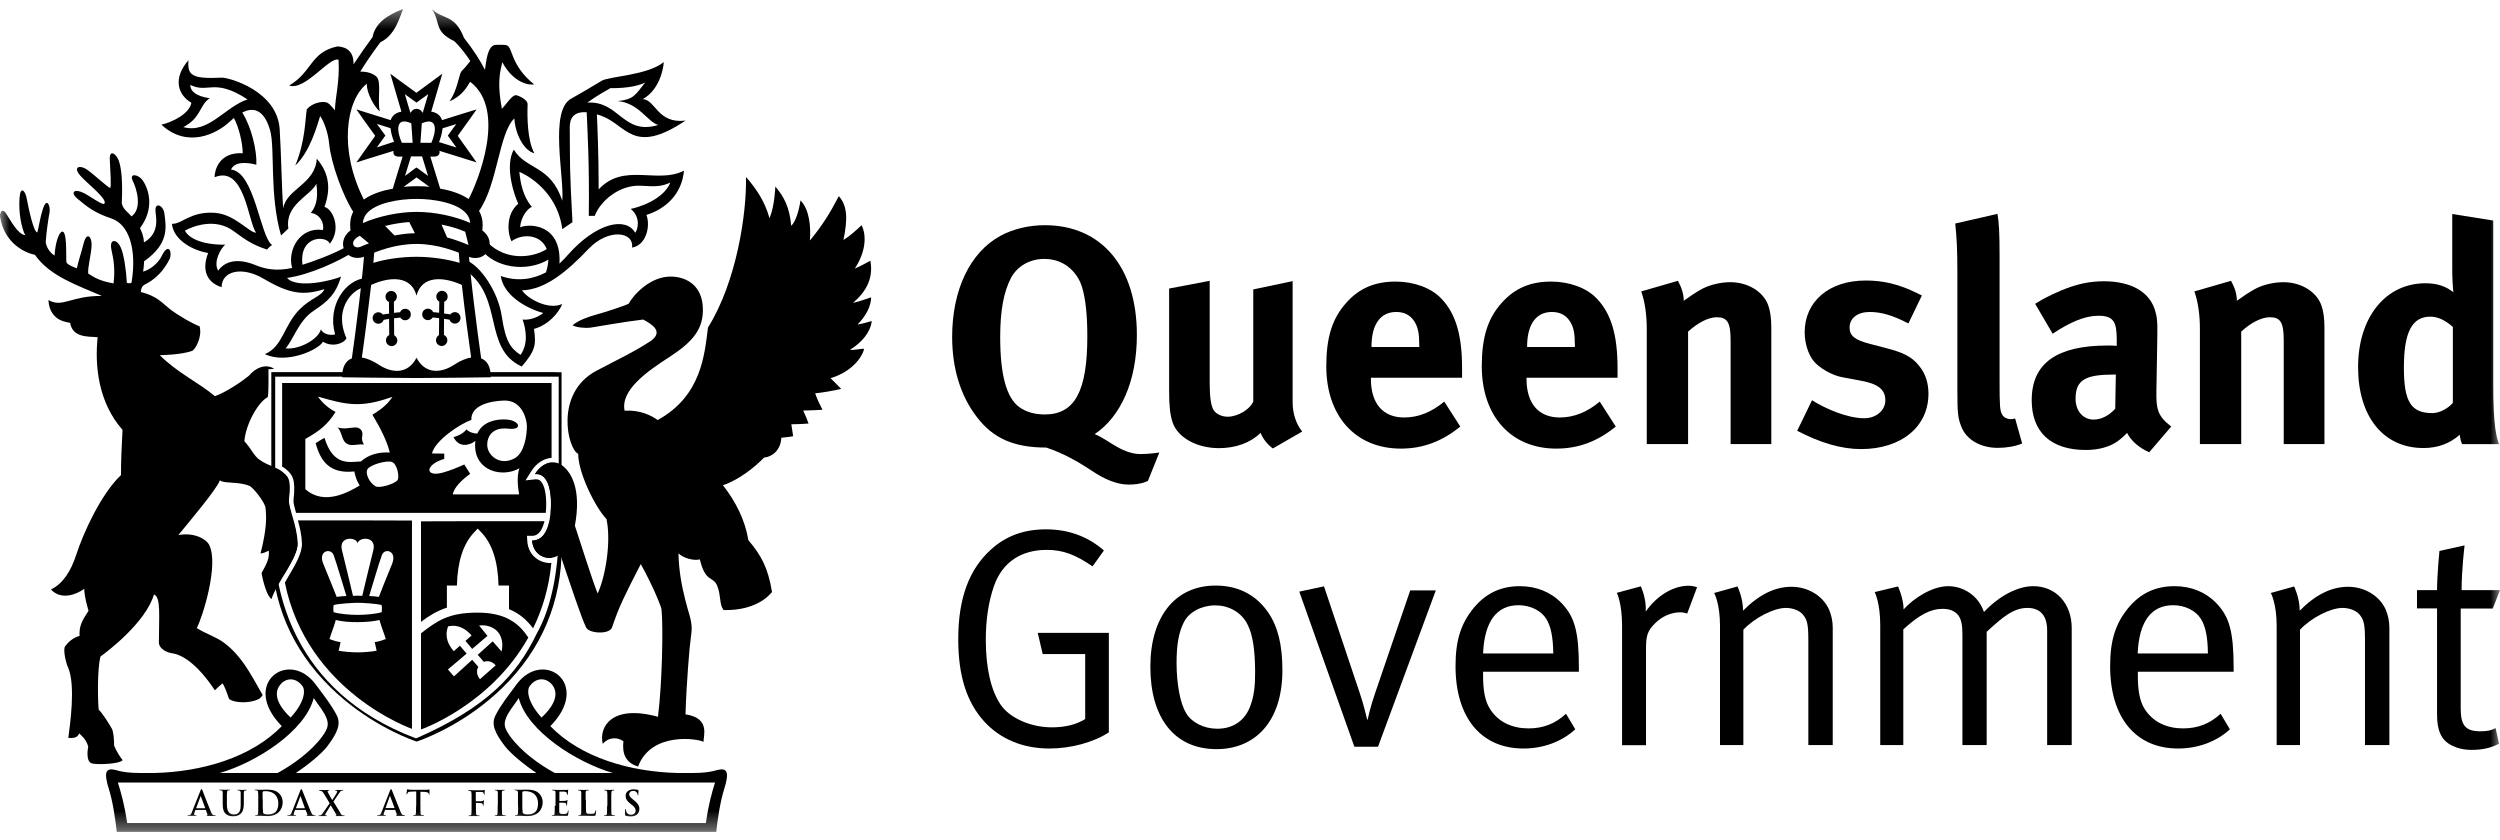 <svg width="128" height="43" viewBox="0 0 128 43" fill="none" xmlns="http://www.w3.org/2000/svg">
<g clip-path="url(#clip0_5166_21873)">
<mask id="mask0_5166_21873" style="mask-type:luminance" maskUnits="userSpaceOnUse" x="0" y="0" width="128" height="43">
<path d="M128 0.43H0V42.594H128V0.43Z" fill="white"/>
</mask>
<g mask="url(#mask0_5166_21873)">
<path d="M44.633 16.437C44.487 16.476 44.135 16.584 43.905 16.615C44.342 16.182 44.602 15.656 44.602 15.222C44.395 15.292 44.02 15.431 43.675 15.508C44.357 14.92 44.725 14.247 44.564 13.349C44.357 13.457 44.058 13.628 43.767 13.752C44.365 12.831 44.357 12.01 44.112 11.53C43.843 11.786 43.522 12.08 43.184 12.289C43.407 11.221 43.391 10.532 42.947 10.044C42.495 10.911 42.104 11.546 41.468 12.312C41.521 11.608 41.444 10.726 40.985 10.261C40.985 10.261 40.854 11.244 40.509 11.561C40.425 10.594 40.134 10.068 39.697 9.549C39.697 9.549 39.666 10.555 39.398 11.174C39.168 10.331 38.739 9.681 38.195 9.062C38.233 10.919 37.72 14.417 36.248 16.77C36.072 18.163 35.918 20.268 33.673 21.507C33.351 21.274 32.776 20.98 31.979 21.027C31.764 19.974 33.129 19.015 34.309 18.256C35.497 17.482 36.018 16.824 35.987 15.787C35.957 14.657 35.198 14.193 34.416 14.162C33.312 14.108 32.408 15.121 32.194 15.547C31.872 15.702 30.929 15.996 30.538 16.105C30.109 16.221 29.618 16.399 29.312 16.654C29.496 16.77 30.009 16.809 30.216 16.778C30.592 16.724 31.787 16.499 32.929 16.36C33.351 16.584 34.018 16.971 33.305 17.467C32.331 18.093 31.91 18.256 30.538 18.983C28.369 20.129 29.074 23.016 29.603 23.233C29.603 24.208 30.469 25.965 31.052 26.576C31.312 27.799 30.967 29.625 30.599 30.384C30.3 29.641 29.771 27.923 29.434 26.916C29.787 25.013 29.22 24.177 28.821 23.859C28.423 23.527 27.794 23.619 27.388 24.277C28.016 24.208 28.223 25.02 28.208 25.856C28.193 26.862 27.94 27.667 27.242 27.675C27.296 28.534 28.216 28.782 28.675 28.364C28.744 28.557 29.112 29.687 29.465 30.693C29.672 31.289 29.871 31.839 30.009 32.125C30.155 32.443 31.212 32.497 31.335 32.125C31.504 31.638 31.634 31.266 31.902 30.693C32.102 30.26 32.385 29.703 32.807 28.882C33.09 29.378 33.474 30.159 33.688 30.693C33.788 30.933 33.864 31.134 33.872 31.227C33.956 32.048 33.91 34.958 33.688 36.699C31.32 36.049 30.653 37.218 30.86 38.084C31.205 37.705 31.642 37.752 31.918 37.953C31.849 38.588 32.025 39.052 32.669 39.245C33.351 37.427 35.788 37.829 36.018 37.984C36.026 37.636 36.355 36.761 35.098 36.575C35.144 35.004 35.305 33.077 35.367 32.675C35.42 32.272 35.466 32.025 35.275 31.398C35.221 31.212 35.152 30.98 35.083 30.701C34.922 30.067 34.753 29.238 34.738 28.333C34.953 28.549 35.474 28.727 35.834 28.642C36.11 29.834 36.509 29.486 36.715 29.981C36.823 30.237 36.846 30.477 36.876 30.693C36.9 30.902 36.93 31.08 37.045 31.235C37.888 31.258 38.601 31.057 39.114 30.693C39.276 30.577 39.406 30.453 39.528 30.314C39.321 29.053 38.969 28.426 38.317 27.66C38.149 26.622 37.666 25.678 37.014 24.842C37.842 24.571 38.678 23.89 39.122 23.426C39.521 23.395 39.973 23.062 40.004 22.412C40.233 22.381 40.433 22.373 40.609 22.335C40.586 22.157 40.54 21.886 40.517 21.723C40.824 21.723 41.107 21.708 41.398 21.685C41.314 21.445 41.207 21.197 41.123 21.019C41.429 21.019 41.805 20.996 42.111 20.98C41.95 20.671 41.828 20.408 41.736 20.137C42.088 20.106 42.625 20.013 43.069 19.912C42.924 19.757 42.763 19.603 42.525 19.363C43.682 19.015 44.181 18.209 44.242 17.854C44.073 17.854 43.721 17.931 43.514 17.915C44.135 17.529 44.572 17.002 44.633 16.437Z" fill="black"/>
<path d="M28.484 19.054H21.325H14.159H13.891V19.325V24.494C13.96 24.533 14.021 24.587 14.09 24.649V19.286H28.606V24.27C28.66 24.324 28.706 24.394 28.752 24.487V19.332V19.061H28.484V19.054Z" fill="black"/>
<path d="M21.302 37.806C14.864 35.383 14.044 30.051 14.021 27.636C14.013 27.636 14.006 27.636 13.998 27.628C14.006 27.566 14.013 27.512 14.021 27.45C14.021 26.924 14.059 26.568 14.082 26.444C14.067 26.096 14.013 25.833 13.96 25.624C13.944 25.585 13.914 25.539 13.898 25.5V28.008C13.898 30.817 14.925 33.239 16.934 35.205C18.696 36.931 20.674 37.736 21.241 37.937L21.333 37.968L21.425 37.937C21.992 37.736 23.97 36.931 25.732 35.205C27.741 33.239 28.76 30.809 28.76 28.008V27.551C28.714 27.636 28.66 27.683 28.599 27.752C28.545 29.014 28.315 30.972 27.48 32.442C26.483 34.517 24.958 36.211 21.302 37.806Z" fill="black"/>
<path d="M18.728 14.239C17.724 14.3 16.735 15.616 17.156 17.118C17.011 17.172 16.574 17.164 16.428 16.862C16.321 17.35 15.34 17.915 14.62 17.837C15.018 17.404 15.279 16.429 16.06 15.91C16.842 15.392 17.195 15.043 17.463 14.161C17.103 14.331 15.225 14.819 14.696 14.231C15.93 14.053 17.386 13.348 18.107 12.892L17.816 12.59C17.041 13.031 16.007 13.395 15.486 13.557C15.302 12.002 16.773 12.064 16.881 12.482C17.486 11.754 17.064 10.709 16.612 10.593C17.072 9.355 16.612 8.589 16.221 8.124C16.129 9.448 14.673 9.657 14.497 10.671C14.435 9.866 14.389 7.691 14.321 6.631C14.206 4.657 11.745 3.976 11.37 3.976C9.76 4.053 9.607 3.837 9.645 3.086C8.833 4.022 9.109 4.858 9.798 5.261C9.707 5.826 8.81 6.259 8.266 6.383C9.576 7.606 11.094 6.878 11.814 6.182C11.868 6.135 11.921 6.089 11.975 6.042C12.236 6.507 12.427 7.358 12.427 7.846C11.201 7.776 10.986 8.736 10.986 9.076C12.542 8.426 12.711 11.429 13.117 11.917C12.719 11.893 12.021 10.965 10.986 10.895C9.745 10.818 9.308 11.483 8.802 11.46C8.894 12.342 9.967 12.845 10.657 12.954C10.304 13.859 10.619 14.478 11.347 14.703C11.347 13.875 12.389 13.612 13.508 14.277C14.849 15.067 15.539 15.136 16.612 14.803C16.436 15.198 15.945 15.237 15.355 15.825C14.52 16.653 14.497 17.737 13.562 18.131C14.658 18.658 16.298 17.923 16.536 17.497C16.995 17.783 17.586 17.613 17.739 17.319C17.003 15.663 18.245 14.68 18.735 14.703C18.751 14.718 18.965 14.223 18.728 14.239ZM13.041 13.557C12.489 13.333 11.646 13.186 11.17 13.859C10.91 13.41 11.293 12.729 11.531 12.528C10.327 12.543 9.645 12.18 9.469 11.808C9.913 11.561 11.04 11.15 11.96 11.832C12.596 12.296 12.918 12.528 13.669 12.776C13.937 12.497 13.838 12.621 13.93 12.543C13.316 12.118 13.041 8.805 11.83 8.682C12.006 8.264 12.627 8.302 13.125 8.434C13.163 7.691 12.857 6.468 12.404 5.764C13.102 5.392 13.585 5.795 13.83 6.677C14.091 7.614 13.784 9.951 14.389 12.056L14.765 11.7C14.573 10.469 15.907 10.021 16.198 9.409C16.313 10.237 16.145 10.601 15.915 10.903C16.398 10.965 16.612 11.437 16.536 11.777C15.371 11.599 14.696 12.784 14.957 13.72C14.106 13.906 13.516 13.759 13.041 13.557ZM9.745 4.347C10.665 4.804 10.956 3.968 12.673 5.09C11.538 5.454 10.665 6.871 9.385 6.507C10.304 6.042 10.205 5.369 10.741 5.029C10.396 4.982 9.737 4.827 9.745 4.347Z" fill="black"/>
<path d="M30.652 9.696C30.652 7.854 30.583 6.337 30.56 5.858C30.629 5.873 30.698 5.896 30.782 5.927C32.093 6.392 32.392 7.986 35.097 6.175C33.648 6.345 33.572 5.107 32.913 5.076C33.917 4.503 33.986 3.18 33.986 3.18C33.143 3.861 31.196 3.907 30.813 4.132C30.307 4.441 29.671 4.813 29.241 5.053C28.115 5.672 28.896 9.046 28.789 10.277C28.184 8.443 26.95 8.713 26.306 7.661C25.823 8.535 26.337 10.014 26.536 10.432C25.838 11.004 26.022 12.072 26.191 12.351C26.789 11.918 27.716 12.026 27.992 12.754C27.21 13.241 25.892 13.326 24.995 12.444L24.673 12.808C25.309 13.659 26.896 13.984 28.076 13.295C28.069 13.489 28.03 13.705 27.954 13.945C27.341 14.27 26.551 14.448 25.639 14.131C25.762 15.052 26.819 15.749 27.816 16.027C27.479 16.29 27.057 16.399 26.758 16.36C26.942 16.894 27.049 17.606 26.651 18.171C26.153 17.838 25.884 17.498 25.693 16.205C25.501 14.905 24.574 13.582 23.853 13.318C23.815 13.775 23.815 13.574 23.892 13.876C25.8 15.292 24.719 17.846 26.712 18.767C27.44 17.923 27.448 17.629 27.341 16.84C28.061 16.646 28.598 16.035 28.789 15.563C28.107 15.888 27.026 15.315 26.727 14.866C27.908 14.828 29.004 13.93 30.131 12.746C31.134 11.685 32.468 11.848 32.361 12.676C33.051 12.575 33.327 11.616 33.097 11.004C34.108 10.687 34.913 9.921 35.02 8.737C33.672 9.441 31.939 8.303 30.652 9.696ZM32.292 10.695C32.828 11.136 32.652 11.771 32.522 11.918C32.054 11.089 30.537 11.384 29.05 13.079C28.942 13.202 28.805 13.349 28.644 13.496C28.759 11.469 27.111 11.43 26.628 11.639C26.681 11.051 27.042 10.656 27.233 10.594C26.75 10.029 26.643 9.317 26.59 8.799C27.394 9.147 28.582 10.099 28.789 11.732L29.31 11.376C29.157 8.52 29.188 8.528 29.172 6.585C29.165 6.314 29.18 5.68 30.038 5.749C30.069 6.469 30.184 8.388 30.146 11.051H30.452C30.728 10.308 31.702 9.441 32.836 9.511C33.618 9.565 33.878 9.542 34.323 9.348C33.955 10.246 32.637 10.633 32.292 10.695ZM30.069 5.254C30.621 4.859 30.966 4.681 31.257 4.511C31.732 4.526 32.545 4.472 33.035 4.225C32.522 4.859 32.468 5.084 31.633 5.176C32.713 5.277 33.166 6.252 33.702 6.399C31.893 6.949 31.709 5.146 30.069 5.254Z" fill="black"/>
<path d="M23.288 15.981C23.196 15.981 23.112 16.027 23.058 16.097C22.959 16.082 22.851 16.066 22.736 16.051L22.744 15.455C22.851 15.408 22.92 15.308 22.92 15.184C22.92 15.021 22.79 14.89 22.629 14.89C22.468 14.89 22.338 15.029 22.338 15.184C22.338 15.3 22.399 15.393 22.491 15.439L22.483 16.012C22.384 16.004 22.284 15.989 22.177 15.981C22.131 15.88 22.031 15.803 21.909 15.803C21.747 15.803 21.617 15.927 21.617 16.097C21.617 16.259 21.747 16.391 21.909 16.391C22.008 16.391 22.108 16.337 22.154 16.252C22.269 16.267 22.376 16.275 22.483 16.291L22.476 17.157C22.384 17.204 22.322 17.304 22.322 17.42C22.322 17.583 22.453 17.715 22.614 17.715C22.774 17.715 22.905 17.583 22.905 17.42C22.905 17.297 22.836 17.196 22.729 17.15L22.736 16.321C22.836 16.337 22.92 16.352 23.012 16.368C23.058 16.484 23.158 16.569 23.288 16.569C23.449 16.569 23.579 16.438 23.579 16.275C23.579 16.113 23.449 15.981 23.288 15.981Z" fill="black"/>
<path d="M20.749 15.81C20.626 15.81 20.527 15.879 20.481 15.988C20.381 15.995 20.274 16.003 20.174 16.019L20.166 15.446C20.259 15.399 20.32 15.299 20.32 15.191C20.32 15.028 20.189 14.896 20.029 14.896C19.868 14.896 19.737 15.036 19.737 15.191C19.737 15.314 19.806 15.415 19.914 15.461L19.921 16.057C19.814 16.065 19.699 16.088 19.599 16.104C19.553 16.034 19.469 15.988 19.369 15.988C19.209 15.988 19.078 16.127 19.078 16.282C19.078 16.444 19.209 16.576 19.369 16.576C19.5 16.576 19.607 16.491 19.645 16.375C19.737 16.359 19.829 16.344 19.921 16.328L19.929 17.156C19.829 17.195 19.76 17.303 19.76 17.427C19.76 17.59 19.891 17.721 20.052 17.721C20.212 17.721 20.343 17.59 20.343 17.427C20.343 17.311 20.274 17.218 20.182 17.164L20.174 16.297C20.274 16.282 20.389 16.274 20.496 16.259C20.55 16.344 20.642 16.398 20.741 16.398C20.902 16.398 21.033 16.266 21.033 16.104C21.04 15.941 20.91 15.81 20.749 15.81Z" fill="black"/>
<path d="M24.636 18.349C24.46 17.157 24.03 13.822 23.984 12.699L23.479 12.723C23.486 12.916 23.509 13.164 23.532 13.458C22.927 13.28 22.137 13.148 21.325 13.148C20.52 13.148 19.723 13.272 19.117 13.458C19.14 13.164 19.163 12.916 19.171 12.723L18.665 12.699C18.619 13.814 18.19 17.149 18.014 18.349C17.707 18.465 17.516 18.775 17.516 19.317C17.516 19.317 20.259 19.355 21.325 19.355C22.383 19.355 25.126 19.317 25.126 19.317C25.134 18.767 24.935 18.465 24.636 18.349ZM21.325 18.318C20.888 19.162 20.076 19.131 19.37 18.659C19.087 18.473 18.796 18.349 18.527 18.303C18.65 17.474 18.849 15.911 19.003 14.588C19.915 14.17 21.049 14.077 21.325 15.137C21.601 14.077 22.727 14.17 23.647 14.588C23.793 15.911 24 17.467 24.122 18.303C23.854 18.349 23.563 18.473 23.279 18.659C22.574 19.131 21.762 19.154 21.325 18.318Z" fill="black"/>
<path d="M36.724 39.424C36.41 39.524 36.027 39.578 35.444 39.578H34.731C32.264 39.524 29.734 38.789 28.178 37.179C30.324 34.997 27.803 33.193 26.438 35.051C26.017 35.631 25.672 36.041 25.381 36.606C25.136 37.063 25.319 37.512 25.856 38.209C26.147 38.588 26.875 39.184 27.465 39.578H15.149C15.739 39.184 16.467 38.596 16.758 38.209C17.287 37.512 17.471 37.055 17.233 36.606C16.934 36.041 16.597 35.631 16.168 35.051C14.804 33.193 12.282 34.997 14.428 37.179C12.872 38.781 10.343 39.524 7.875 39.578H7.201C6.626 39.578 6.235 39.524 5.921 39.424C5.415 39.3 5.3 39.524 5.576 40.407C5.767 40.995 5.913 41.962 5.982 42.628H36.67C36.732 41.97 36.885 41.002 37.077 40.407C37.353 39.524 37.238 39.3 36.724 39.424ZM27.121 35.128C27.519 34.587 28.109 34.733 28.355 35.19C28.615 35.67 28.24 36.274 27.726 36.738C27.029 35.972 26.952 35.36 27.121 35.128ZM26.101 37.675C25.856 37.318 25.772 37.117 25.902 36.777C26.025 36.444 26.293 36.15 26.561 35.74C26.99 37.427 29.512 39.037 31.382 39.578H28.408C27.634 39.16 26.668 38.472 26.101 37.675ZM14.26 35.19C14.505 34.733 15.087 34.594 15.486 35.128C15.655 35.36 15.586 35.972 14.88 36.738C14.375 36.274 13.999 35.67 14.26 35.19ZM16.061 35.74C16.337 36.15 16.597 36.444 16.72 36.777C16.85 37.117 16.766 37.326 16.521 37.675C15.953 38.472 14.988 39.153 14.214 39.578H11.248C13.11 39.044 15.632 37.434 16.061 35.74ZM36.142 42.14H6.511C6.373 41.188 6.197 40.584 6.036 40.066H36.609C36.448 40.584 36.272 41.196 36.142 42.14Z" fill="black"/>
<path d="M10.529 41.468C10.537 41.468 10.544 41.475 10.544 41.483L10.621 41.7C10.629 41.723 10.621 41.738 10.606 41.746C10.59 41.746 10.583 41.746 10.583 41.762C10.583 41.777 10.606 41.777 10.636 41.777H10.966C11.027 41.777 11.043 41.777 11.043 41.762C11.043 41.746 11.035 41.746 11.02 41.746C10.996 41.746 10.973 41.746 10.943 41.738C10.905 41.731 10.851 41.707 10.79 41.545C10.675 41.274 10.399 40.554 10.36 40.454C10.337 40.415 10.33 40.399 10.314 40.399C10.299 40.399 10.284 40.423 10.268 40.469L9.824 41.584C9.793 41.676 9.755 41.731 9.678 41.738C9.663 41.738 9.64 41.738 9.625 41.738C9.609 41.738 9.602 41.738 9.602 41.754C9.602 41.769 9.617 41.769 9.632 41.769H9.839H10.031C10.046 41.769 10.062 41.769 10.062 41.754C10.062 41.738 10.054 41.738 10.031 41.738H10.008C9.954 41.738 9.939 41.715 9.939 41.684C9.939 41.669 9.946 41.622 9.962 41.584L10 41.483C10.008 41.468 10.008 41.468 10.015 41.468H10.529ZM10.054 41.382C10.046 41.382 10.046 41.374 10.046 41.367L10.268 40.771C10.268 40.763 10.276 40.755 10.276 40.755C10.284 40.755 10.284 40.763 10.284 40.771L10.506 41.367C10.506 41.374 10.506 41.382 10.498 41.382H10.054Z" fill="black"/>
<path d="M11.403 41.204C11.403 41.459 11.472 41.598 11.564 41.676C11.687 41.792 11.855 41.792 11.947 41.792C12.062 41.792 12.192 41.776 12.315 41.668C12.461 41.544 12.484 41.328 12.484 41.134V40.948C12.484 40.677 12.484 40.631 12.484 40.577C12.491 40.515 12.499 40.484 12.545 40.476C12.568 40.476 12.583 40.468 12.599 40.468C12.621 40.468 12.629 40.461 12.629 40.453C12.629 40.437 12.621 40.437 12.591 40.437C12.522 40.437 12.415 40.445 12.392 40.445C12.392 40.445 12.277 40.437 12.192 40.437C12.169 40.437 12.154 40.437 12.154 40.453C12.154 40.461 12.162 40.468 12.185 40.468C12.2 40.468 12.231 40.476 12.246 40.476C12.3 40.492 12.315 40.515 12.323 40.577C12.323 40.631 12.323 40.677 12.323 40.948V41.165C12.323 41.358 12.315 41.513 12.223 41.606C12.154 41.684 12.054 41.699 11.978 41.699C11.916 41.699 11.84 41.691 11.755 41.629C11.671 41.56 11.617 41.444 11.617 41.188V40.941C11.617 40.67 11.617 40.623 11.625 40.569C11.625 40.507 11.64 40.476 11.687 40.468C11.71 40.468 11.717 40.461 11.74 40.461C11.755 40.461 11.771 40.453 11.771 40.445C11.771 40.43 11.755 40.43 11.732 40.43C11.671 40.43 11.556 40.437 11.518 40.437C11.464 40.437 11.357 40.43 11.265 40.43C11.242 40.43 11.227 40.43 11.227 40.445C11.227 40.453 11.234 40.461 11.257 40.461C11.28 40.461 11.311 40.468 11.326 40.468C11.387 40.484 11.403 40.507 11.403 40.569C11.403 40.623 11.403 40.67 11.403 40.941V41.204Z" fill="black"/>
<path d="M13.223 41.258C13.223 41.42 13.223 41.567 13.215 41.637C13.208 41.691 13.2 41.73 13.162 41.73C13.146 41.738 13.123 41.738 13.093 41.738C13.07 41.738 13.062 41.745 13.062 41.753C13.062 41.769 13.07 41.769 13.1 41.769H13.323C13.407 41.769 13.568 41.784 13.698 41.784C14.02 41.784 14.196 41.66 14.281 41.575C14.38 41.474 14.472 41.297 14.472 41.08C14.472 40.871 14.388 40.716 14.296 40.631C14.112 40.43 13.813 40.43 13.599 40.43C13.491 40.43 13.384 40.437 13.33 40.437C13.277 40.437 13.169 40.43 13.077 40.43C13.054 40.43 13.039 40.43 13.039 40.445C13.039 40.453 13.047 40.461 13.07 40.461C13.093 40.461 13.123 40.468 13.139 40.468C13.192 40.484 13.215 40.507 13.215 40.569C13.223 40.623 13.223 40.67 13.223 40.941V41.258ZM13.445 40.917C13.445 40.778 13.445 40.623 13.445 40.561C13.445 40.546 13.453 40.53 13.468 40.523C13.484 40.515 13.545 40.507 13.583 40.507C13.721 40.507 13.928 40.53 14.081 40.685C14.158 40.755 14.25 40.902 14.25 41.126C14.25 41.304 14.212 41.474 14.104 41.575C13.997 41.668 13.882 41.699 13.706 41.699C13.568 41.699 13.499 41.66 13.476 41.629C13.468 41.614 13.461 41.536 13.461 41.49C13.453 41.459 13.453 41.312 13.453 41.134V40.917H13.445Z" fill="black"/>
<path d="M15.638 41.468C15.646 41.468 15.654 41.475 15.654 41.483L15.738 41.7C15.746 41.723 15.73 41.738 15.723 41.746C15.7 41.746 15.692 41.746 15.692 41.762C15.692 41.777 15.715 41.777 15.746 41.777H16.075C16.144 41.777 16.16 41.777 16.16 41.762C16.16 41.746 16.152 41.746 16.137 41.746C16.121 41.746 16.091 41.746 16.06 41.738C16.022 41.731 15.976 41.707 15.907 41.545C15.792 41.274 15.516 40.554 15.47 40.454C15.454 40.415 15.439 40.399 15.424 40.399C15.408 40.399 15.401 40.423 15.378 40.469L14.941 41.584C14.903 41.676 14.872 41.731 14.788 41.738C14.78 41.738 14.749 41.738 14.734 41.738C14.719 41.738 14.711 41.738 14.711 41.754C14.711 41.769 14.719 41.769 14.742 41.769H14.949H15.133C15.155 41.769 15.163 41.769 15.163 41.754C15.163 41.738 15.155 41.738 15.14 41.738H15.11C15.056 41.738 15.04 41.715 15.04 41.684C15.04 41.669 15.048 41.622 15.063 41.584L15.102 41.483C15.102 41.468 15.11 41.468 15.117 41.468H15.638ZM15.163 41.382C15.155 41.382 15.155 41.374 15.155 41.367L15.378 40.771C15.378 40.763 15.385 40.755 15.385 40.755C15.393 40.755 15.393 40.763 15.393 40.771L15.608 41.367C15.608 41.374 15.608 41.382 15.6 41.382H15.163Z" fill="black"/>
<path d="M17.355 40.623C17.408 40.538 17.447 40.492 17.485 40.484C17.508 40.476 17.531 40.476 17.546 40.476C17.562 40.476 17.577 40.468 17.577 40.461C17.577 40.445 17.569 40.445 17.546 40.445C17.477 40.445 17.408 40.453 17.37 40.453C17.34 40.453 17.263 40.445 17.194 40.445C17.171 40.445 17.155 40.453 17.155 40.461C17.155 40.468 17.171 40.476 17.178 40.476C17.194 40.476 17.217 40.476 17.232 40.484C17.247 40.492 17.263 40.499 17.263 40.515C17.263 40.531 17.255 40.561 17.247 40.592C17.224 40.639 17.064 40.886 17.01 40.964C16.941 40.848 16.864 40.716 16.788 40.569C16.772 40.554 16.772 40.531 16.772 40.515C16.772 40.507 16.78 40.499 16.795 40.484C16.811 40.484 16.834 40.476 16.841 40.476C16.857 40.476 16.864 40.468 16.864 40.461C16.864 40.445 16.857 40.445 16.834 40.445C16.765 40.445 16.673 40.453 16.642 40.453C16.558 40.453 16.42 40.445 16.374 40.445C16.351 40.445 16.335 40.445 16.335 40.461C16.335 40.476 16.343 40.476 16.351 40.476C16.366 40.476 16.397 40.484 16.427 40.492C16.489 40.507 16.527 40.546 16.573 40.623L16.88 41.126L16.542 41.614C16.481 41.699 16.45 41.73 16.397 41.746C16.366 41.753 16.343 41.753 16.328 41.753C16.312 41.753 16.305 41.761 16.305 41.769C16.305 41.784 16.312 41.784 16.335 41.784H16.366H16.512H16.673H16.703C16.726 41.784 16.742 41.784 16.742 41.769C16.742 41.761 16.734 41.753 16.719 41.753C16.703 41.753 16.688 41.753 16.68 41.753C16.665 41.746 16.65 41.738 16.65 41.722C16.65 41.707 16.657 41.676 16.673 41.653L16.933 41.227C17.01 41.359 17.117 41.536 17.217 41.707C17.232 41.73 17.224 41.746 17.209 41.746C17.194 41.753 17.186 41.753 17.186 41.761C17.186 41.769 17.201 41.784 17.247 41.784H17.562H17.615C17.631 41.784 17.646 41.784 17.646 41.769C17.646 41.753 17.638 41.753 17.623 41.753C17.608 41.753 17.585 41.753 17.554 41.746C17.508 41.738 17.477 41.715 17.454 41.668C17.416 41.614 17.125 41.134 17.071 41.041L17.355 40.623Z" fill="black"/>
<path d="M20.224 41.468C20.232 41.468 20.24 41.475 20.24 41.483L20.316 41.7C20.324 41.723 20.316 41.738 20.301 41.746C20.286 41.746 20.278 41.746 20.278 41.762C20.278 41.777 20.301 41.777 20.332 41.777H20.669C20.73 41.777 20.746 41.777 20.746 41.762C20.746 41.746 20.738 41.746 20.723 41.746C20.707 41.746 20.677 41.746 20.654 41.738C20.615 41.731 20.562 41.707 20.5 41.545C20.385 41.274 20.109 40.554 20.063 40.454C20.048 40.415 20.033 40.399 20.017 40.399C20.002 40.399 19.994 40.423 19.971 40.469L19.535 41.584C19.504 41.676 19.466 41.731 19.381 41.738C19.366 41.738 19.343 41.738 19.328 41.738C19.312 41.738 19.305 41.738 19.305 41.754C19.305 41.769 19.312 41.769 19.335 41.769H19.542H19.726C19.749 41.769 19.757 41.769 19.757 41.754C19.757 41.738 19.749 41.738 19.734 41.738H19.711C19.657 41.738 19.642 41.715 19.642 41.684C19.642 41.669 19.649 41.622 19.673 41.584L19.711 41.483C19.703 41.475 19.711 41.468 19.711 41.468H20.224ZM19.749 41.382C19.741 41.382 19.741 41.374 19.741 41.367L19.956 40.771C19.964 40.763 19.964 40.755 19.971 40.755C19.971 40.755 19.979 40.763 19.979 40.771L20.201 41.367C20.201 41.374 20.201 41.374 20.194 41.374H19.749V41.382Z" fill="black"/>
<path d="M21.303 41.258C21.303 41.42 21.303 41.567 21.295 41.637C21.288 41.691 21.28 41.73 21.242 41.73C21.226 41.737 21.203 41.737 21.18 41.737C21.157 41.737 21.15 41.737 21.15 41.753C21.15 41.768 21.165 41.768 21.188 41.768H21.41H21.686C21.702 41.768 21.717 41.768 21.717 41.753C21.717 41.745 21.709 41.737 21.686 41.737C21.663 41.737 21.625 41.737 21.602 41.73C21.548 41.722 21.533 41.683 21.533 41.637C21.525 41.559 21.525 41.42 21.525 41.25V40.538L21.748 40.545C21.901 40.553 21.947 40.6 21.955 40.646V40.662C21.962 40.685 21.962 40.693 21.97 40.693C21.977 40.693 21.985 40.685 21.985 40.669C21.985 40.623 21.993 40.499 21.993 40.46C21.993 40.437 21.993 40.422 21.977 40.422C21.962 40.422 21.924 40.437 21.809 40.437H21.119C21.058 40.437 20.996 40.429 20.943 40.429C20.897 40.422 20.881 40.406 20.866 40.406C20.858 40.406 20.851 40.414 20.843 40.437C20.835 40.453 20.812 40.615 20.812 40.638C20.812 40.662 20.812 40.669 20.828 40.669C20.843 40.669 20.843 40.662 20.851 40.646C20.851 40.631 20.866 40.607 20.881 40.584C20.912 40.538 20.951 40.538 21.05 40.53L21.311 40.522V41.258H21.303Z" fill="black"/>
<path d="M24.352 41.118C24.352 41.111 24.352 41.111 24.367 41.111C24.398 41.111 24.582 41.111 24.628 41.118C24.681 41.126 24.712 41.157 24.72 41.173C24.727 41.196 24.727 41.219 24.727 41.235C24.727 41.242 24.735 41.258 24.743 41.258C24.758 41.258 24.758 41.235 24.758 41.219C24.758 41.204 24.766 41.126 24.766 41.095C24.773 41.041 24.781 40.995 24.781 40.987C24.781 40.979 24.781 40.971 24.773 40.971C24.758 40.971 24.758 40.979 24.75 40.987C24.735 41.002 24.712 41.018 24.674 41.018C24.651 41.026 24.62 41.026 24.597 41.026H24.375C24.36 41.026 24.36 41.018 24.36 41.01V40.569C24.36 40.546 24.367 40.546 24.375 40.546H24.643C24.712 40.546 24.75 40.577 24.758 40.6C24.773 40.623 24.773 40.654 24.773 40.67C24.773 40.693 24.781 40.701 24.789 40.701C24.796 40.701 24.804 40.693 24.804 40.677C24.812 40.662 24.812 40.554 24.812 40.53C24.819 40.484 24.827 40.461 24.827 40.453C24.827 40.445 24.819 40.438 24.819 40.438C24.812 40.438 24.804 40.445 24.789 40.453C24.773 40.453 24.75 40.453 24.712 40.461C24.674 40.461 24.314 40.461 24.252 40.461C24.198 40.461 24.091 40.453 23.999 40.453C23.969 40.453 23.961 40.453 23.961 40.468C23.961 40.476 23.969 40.484 23.992 40.484C24.015 40.484 24.045 40.492 24.061 40.492C24.122 40.507 24.13 40.53 24.137 40.592C24.145 40.646 24.145 40.693 24.145 40.964V41.273C24.145 41.451 24.145 41.583 24.137 41.653C24.13 41.707 24.122 41.745 24.084 41.745C24.068 41.753 24.045 41.753 24.015 41.753C23.992 41.753 23.992 41.761 23.992 41.769C23.992 41.784 23.999 41.784 24.03 41.784H24.252H24.52C24.551 41.784 24.559 41.784 24.559 41.769C24.559 41.761 24.551 41.753 24.536 41.753C24.505 41.753 24.467 41.753 24.444 41.745C24.39 41.738 24.382 41.707 24.375 41.653C24.367 41.575 24.367 41.451 24.367 41.273V41.118H24.352Z" fill="black"/>
<path d="M25.481 41.258C25.481 41.436 25.481 41.567 25.474 41.653C25.466 41.699 25.459 41.73 25.42 41.738C25.405 41.745 25.382 41.745 25.359 41.745C25.336 41.745 25.328 41.745 25.328 41.761C25.328 41.776 25.343 41.776 25.366 41.776H25.589H25.865C25.88 41.776 25.895 41.776 25.895 41.761C25.895 41.753 25.888 41.745 25.865 41.745C25.834 41.745 25.796 41.745 25.773 41.738C25.719 41.73 25.704 41.699 25.704 41.653C25.696 41.575 25.696 41.436 25.696 41.258V40.948C25.696 40.677 25.696 40.631 25.696 40.577C25.696 40.507 25.711 40.484 25.765 40.476C25.78 40.476 25.796 40.468 25.819 40.468C25.834 40.468 25.849 40.461 25.849 40.453C25.849 40.445 25.834 40.438 25.811 40.438C25.742 40.438 25.642 40.445 25.596 40.445C25.55 40.445 25.435 40.438 25.374 40.438C25.343 40.438 25.336 40.438 25.336 40.453C25.336 40.468 25.343 40.468 25.366 40.468C25.39 40.468 25.405 40.476 25.428 40.476C25.466 40.492 25.481 40.515 25.489 40.577C25.489 40.631 25.489 40.677 25.489 40.948V41.258H25.481Z" fill="black"/>
<path d="M26.528 41.258C26.528 41.42 26.528 41.567 26.52 41.637C26.512 41.691 26.505 41.73 26.466 41.73C26.451 41.738 26.428 41.738 26.397 41.738C26.382 41.738 26.367 41.745 26.367 41.753C26.367 41.769 26.382 41.769 26.405 41.769H26.627C26.712 41.769 26.873 41.784 27.003 41.784C27.325 41.784 27.509 41.66 27.593 41.575C27.693 41.474 27.785 41.297 27.785 41.08C27.785 40.871 27.7 40.716 27.608 40.631C27.417 40.43 27.125 40.43 26.903 40.43C26.804 40.43 26.689 40.437 26.635 40.437C26.589 40.437 26.474 40.43 26.382 40.43C26.351 40.43 26.344 40.43 26.344 40.445C26.344 40.453 26.351 40.461 26.375 40.461C26.39 40.461 26.428 40.468 26.443 40.468C26.497 40.484 26.512 40.507 26.52 40.569C26.52 40.623 26.52 40.67 26.52 40.941V41.258H26.528ZM26.742 40.917V40.561C26.742 40.546 26.75 40.53 26.773 40.523C26.788 40.515 26.85 40.507 26.88 40.507C27.018 40.507 27.225 40.53 27.386 40.685C27.455 40.755 27.547 40.902 27.547 41.126C27.547 41.304 27.517 41.474 27.401 41.575C27.294 41.668 27.179 41.699 27.003 41.699C26.865 41.699 26.796 41.66 26.773 41.629C26.758 41.614 26.758 41.536 26.75 41.49C26.742 41.459 26.742 41.312 26.742 41.134V40.917Z" fill="black"/>
<path d="M28.403 41.258C28.403 41.42 28.403 41.567 28.396 41.637C28.388 41.691 28.38 41.73 28.35 41.73C28.334 41.738 28.311 41.738 28.281 41.738C28.258 41.738 28.25 41.738 28.25 41.753C28.25 41.769 28.265 41.769 28.288 41.769H28.511C28.61 41.769 28.733 41.776 28.994 41.776C29.062 41.776 29.078 41.776 29.085 41.73C29.093 41.691 29.108 41.575 29.108 41.529C29.108 41.513 29.108 41.49 29.093 41.49C29.078 41.49 29.078 41.505 29.078 41.521C29.062 41.591 29.047 41.637 29.001 41.653C28.955 41.676 28.886 41.676 28.84 41.676C28.664 41.676 28.633 41.645 28.633 41.529V41.25V41.111C28.633 41.103 28.633 41.095 28.649 41.095C28.687 41.095 28.855 41.095 28.894 41.103C28.955 41.111 28.986 41.134 28.994 41.173C29.001 41.196 29.001 41.219 29.001 41.235C29.001 41.25 29.001 41.25 29.017 41.25C29.032 41.25 29.032 41.227 29.032 41.219C29.032 41.211 29.04 41.134 29.04 41.103C29.047 41.01 29.055 40.979 29.055 40.971C29.055 40.956 29.047 40.956 29.04 40.956C29.032 40.956 29.024 40.964 29.017 40.979C29.001 40.995 28.978 41.002 28.932 41.002C28.894 41.01 28.687 41.01 28.656 41.01C28.641 41.01 28.641 41.002 28.641 40.987V40.546C28.641 40.53 28.641 40.53 28.656 40.53C28.687 40.53 28.871 40.53 28.901 40.53C28.986 40.546 29.009 40.561 29.017 40.6C29.024 40.623 29.032 40.654 29.032 40.67C29.032 40.685 29.04 40.693 29.047 40.693C29.062 40.693 29.062 40.685 29.07 40.677C29.078 40.654 29.078 40.577 29.078 40.561C29.085 40.484 29.093 40.461 29.093 40.445C29.093 40.437 29.093 40.43 29.085 40.43C29.078 40.43 29.062 40.437 29.062 40.437C29.047 40.445 29.024 40.445 28.986 40.445C28.955 40.445 28.603 40.445 28.549 40.445C28.503 40.445 28.388 40.437 28.304 40.437C28.273 40.437 28.265 40.437 28.265 40.453C28.265 40.461 28.273 40.468 28.296 40.468C28.319 40.468 28.35 40.476 28.365 40.476C28.426 40.492 28.442 40.515 28.442 40.577C28.442 40.631 28.442 40.677 28.442 40.948V41.258H28.403Z" fill="black"/>
<path d="M29.985 40.948C29.985 40.677 29.985 40.631 29.985 40.577C29.985 40.515 30 40.484 30.046 40.476C30.069 40.476 30.1 40.468 30.115 40.468C30.138 40.468 30.146 40.461 30.146 40.453C30.146 40.438 30.138 40.438 30.107 40.438C30.038 40.438 29.908 40.445 29.87 40.445C29.824 40.445 29.716 40.438 29.632 40.438C29.601 40.438 29.594 40.438 29.594 40.453C29.594 40.461 29.601 40.468 29.625 40.468C29.647 40.468 29.67 40.476 29.686 40.476C29.739 40.492 29.755 40.515 29.762 40.577C29.762 40.631 29.762 40.677 29.762 40.948V41.258C29.762 41.428 29.762 41.567 29.755 41.637C29.747 41.691 29.739 41.73 29.701 41.73C29.686 41.738 29.663 41.738 29.632 41.738C29.617 41.738 29.609 41.745 29.609 41.753C29.609 41.769 29.617 41.769 29.647 41.769H29.87C30.008 41.769 30.13 41.776 30.383 41.776C30.475 41.776 30.483 41.769 30.498 41.722C30.514 41.676 30.521 41.536 30.521 41.513C30.521 41.49 30.521 41.482 30.506 41.482C30.491 41.482 30.491 41.49 30.491 41.513C30.483 41.544 30.468 41.598 30.445 41.622C30.406 41.668 30.337 41.668 30.238 41.668C30.1 41.668 30.061 41.66 30.031 41.629C30 41.598 30 41.475 30 41.242V40.948H29.985Z" fill="black"/>
<path d="M31.083 41.258C31.083 41.436 31.083 41.567 31.075 41.653C31.067 41.699 31.06 41.73 31.021 41.738C31.006 41.745 30.983 41.745 30.953 41.745C30.93 41.745 30.922 41.745 30.922 41.761C30.922 41.776 30.937 41.776 30.96 41.776H31.183H31.458C31.474 41.776 31.489 41.776 31.489 41.761C31.489 41.753 31.481 41.745 31.458 41.745C31.435 41.745 31.397 41.745 31.374 41.738C31.32 41.73 31.305 41.699 31.305 41.653C31.297 41.575 31.297 41.436 31.297 41.258V40.948C31.297 40.677 31.297 40.631 31.305 40.577C31.313 40.507 31.32 40.484 31.374 40.476C31.397 40.476 31.405 40.468 31.428 40.468C31.443 40.468 31.451 40.461 31.451 40.453C31.451 40.445 31.435 40.438 31.42 40.438C31.351 40.438 31.251 40.445 31.205 40.445C31.152 40.445 31.044 40.438 30.976 40.438C30.953 40.438 30.937 40.438 30.937 40.453C30.937 40.468 30.945 40.468 30.96 40.468C30.983 40.468 31.006 40.476 31.029 40.476C31.067 40.492 31.09 40.515 31.09 40.577C31.098 40.631 31.098 40.677 31.098 40.948V41.258H31.083Z" fill="black"/>
<path d="M32.291 41.799C32.383 41.799 32.483 41.784 32.575 41.73C32.697 41.652 32.736 41.521 32.736 41.42C32.736 41.25 32.659 41.134 32.452 40.964L32.398 40.925C32.261 40.816 32.215 40.747 32.215 40.677C32.215 40.569 32.291 40.492 32.422 40.492C32.536 40.492 32.583 40.546 32.605 40.584C32.644 40.623 32.651 40.685 32.651 40.7C32.651 40.716 32.659 40.731 32.667 40.731C32.675 40.731 32.682 40.716 32.682 40.685C32.682 40.538 32.69 40.492 32.69 40.468C32.69 40.453 32.682 40.445 32.667 40.445C32.621 40.43 32.544 40.414 32.437 40.414C32.192 40.414 32.031 40.553 32.031 40.747C32.031 40.894 32.1 41.018 32.291 41.165L32.376 41.227C32.521 41.343 32.544 41.428 32.544 41.513C32.544 41.606 32.468 41.714 32.307 41.714C32.199 41.714 32.1 41.668 32.061 41.536C32.054 41.505 32.046 41.467 32.046 41.451C32.046 41.436 32.046 41.42 32.031 41.42C32.015 41.42 32.015 41.443 32.008 41.467C32.008 41.498 32 41.606 32 41.699C32 41.737 32.008 41.753 32.031 41.761C32.107 41.792 32.184 41.799 32.291 41.799Z" fill="black"/>
<path d="M27.014 5.354C27.03 5.091 26.539 4.89 26.424 4.874C26.217 4.859 25.964 5.292 25.696 5.571C25.458 4.294 25.581 3.752 25.719 3.187C26.248 4.162 26.968 4.371 27.352 4.325C26.064 3.288 26.286 2.351 25.895 2.305C25.673 2.282 25.512 2.297 25.397 2.297C24.953 2.297 24.891 3.172 24.83 3.574C24.539 3.025 24.255 2.576 23.757 1.941C23.282 0.718 22.707 1.028 22.117 0.471C22.576 1.167 22.201 1.601 23.266 2.111C23.542 2.375 23.864 2.785 24.079 3.125C23.902 3.357 23.78 3.497 23.619 3.659C23.489 3.861 23.42 4.619 23.013 5.192C23.619 4.921 23.857 4.549 24.071 4.186C25.987 5.641 24.431 9.371 23.994 10.191C23.573 9.905 23.036 9.743 22.538 9.657L22.485 9.487L22.032 8.017H22.239C22.477 8.017 22.53 7.854 22.5 7.723L23.818 8.133L24.401 8.318L24.048 7.815L23.435 6.956L24.048 6.105L24.401 5.602L23.818 5.78L22.63 6.151C22.546 5.881 22.324 5.749 22.078 5.718L22.477 4.356L22.645 3.775L22.163 4.131L21.32 4.751L20.469 4.131L19.986 3.775L20.154 4.356L20.553 5.718C20.308 5.757 20.093 5.881 20.001 6.151L18.813 5.78L18.246 5.602L18.599 6.105L19.212 6.956L18.599 7.815L18.246 8.318L18.829 8.133L20.154 7.723C20.116 7.854 20.162 8.017 20.407 8.017H20.614L20.162 9.487L20.116 9.657C19.61 9.75 19.058 9.913 18.629 10.215C17.342 7.692 17.702 5.138 18.783 4.286C18.767 4.82 19.227 5.548 19.449 5.703C19.304 5.153 19.557 4.162 19.265 3.915C19.066 3.744 18.767 3.659 18.445 3.667C18.668 3.303 18.966 2.847 19.472 2.166C20.231 1.802 20.453 0.912 20.637 0.463C19.81 0.772 19.204 1.198 19.074 1.902C18.783 2.289 18.461 2.754 18.101 3.296C18.116 2.638 17.756 2.405 17.28 2.375C15.885 2.669 15.993 3.683 14.805 4.379C15.617 4.665 16.897 2.862 17.334 3.063C17.403 4.17 17.15 5.045 17.15 5.648C16.943 5.416 16.836 5.254 16.66 5.23C16.491 5.199 16.023 5.238 15.709 5.594C15.617 6.151 15.64 7.204 15.119 8.473C15.893 7.753 16.261 6.345 16.391 5.942C16.59 6.213 16.805 6.825 16.851 7.343C16.943 8.349 17.556 10.029 18.085 10.841C17.939 11.12 17.901 11.438 17.947 11.793C17.541 12.095 17.495 12.521 17.633 12.807C17.786 13.117 18.185 13.318 18.652 13.14L18.798 13.078C19.288 12.877 20.208 12.49 21.32 12.49C22.431 12.49 23.351 12.877 23.841 13.078L23.987 13.14C24.454 13.326 24.853 13.125 24.998 12.807C25.144 12.521 25.098 12.095 24.692 11.793C24.745 11.414 24.692 11.074 24.516 10.78L24.531 10.795C25.481 9.425 25.543 6.817 26.332 6.066C26.401 6.98 26.884 7.738 27.359 7.846C26.991 7.181 26.991 5.927 27.014 5.354ZM22.661 6.569L23.358 6.353L23.013 6.825L22.929 6.949L23.021 7.072L23.366 7.552L22.477 7.274C22.553 7.088 22.622 6.879 22.661 6.569ZM19.296 7.545L19.641 7.065L19.733 6.941L19.641 6.817L19.296 6.345L19.994 6.562C20.032 6.871 20.101 7.072 20.177 7.258L19.296 7.545ZM22.086 7.312H21.526L21.596 6.314C22.423 5.95 22.346 6.724 22.086 7.312ZM21.917 9.007L21.442 8.659L21.327 8.574L21.204 8.659L20.737 9.007L21.044 8.009H21.611L21.917 9.007ZM21.204 5.168L21.327 5.254L21.442 5.168L21.925 4.82L21.649 5.757C21.641 5.764 21.634 5.764 21.626 5.764C21.58 5.648 21.457 5.571 21.327 5.571C21.197 5.571 21.082 5.648 21.036 5.764C21.028 5.764 21.013 5.764 21.005 5.757L20.729 4.82L21.204 5.168ZM20.576 7.312C20.308 6.724 20.231 5.942 21.059 6.314L21.128 7.312H20.576ZM21.327 9.085L21.986 9.564C21.703 9.534 21.465 9.534 21.327 9.534C21.182 9.534 20.944 9.541 20.668 9.564L21.327 9.085ZM18.614 12.567L18.476 12.629C18.277 12.707 18.146 12.645 18.101 12.552C18.047 12.451 18.077 12.281 18.323 12.126C18.353 12.111 18.392 12.088 18.422 12.072L18.89 12.459C18.783 12.498 18.691 12.537 18.614 12.567ZM20.201 12.057L19.718 11.569C20.116 11.468 20.538 11.399 20.952 11.368L21.243 11.941C20.867 11.948 20.522 11.995 20.201 12.057ZM22.891 12.157L22.607 11.499C23.044 11.585 23.458 11.708 23.818 11.863L23.987 12.544C23.711 12.428 23.343 12.281 22.891 12.157ZM21.327 10.849C20.407 10.849 19.373 11.074 18.576 11.422C18.591 11.244 18.652 11.089 18.76 10.95C19.22 10.385 20.43 10.184 21.327 10.184C22.216 10.184 23.427 10.385 23.887 10.95C24.002 11.081 24.063 11.244 24.071 11.414C23.282 11.066 22.262 10.849 21.327 10.849Z" fill="black"/>
<path d="M15.002 26.645C14.649 26.645 14.419 26.653 14.419 26.653C14.335 27.683 14.373 28.619 14.511 29.47C14.872 28.867 15.239 28.263 15.224 27.837C15.201 27.396 15.102 27.002 15.002 26.645Z" fill="black"/>
<path d="M15.253 26.645C15.352 27.001 15.444 27.388 15.46 27.821C15.475 28.324 15.107 28.943 14.716 29.601C14.67 29.679 14.624 29.756 14.586 29.833C15.72 35.445 21.093 37.318 21.093 37.318V26.652C21.093 26.652 17.046 26.637 15.253 26.645ZM19.284 33.316C19.016 33.37 18.594 33.401 18.311 33.401C18.027 33.401 17.598 33.37 17.337 33.316C17.368 33.2 17.407 33.038 17.437 32.875C17.238 32.852 17.031 32.782 16.87 32.72C16.954 32.426 17.084 32.14 17.192 31.745C17.552 31.83 17.905 31.853 18.311 31.853C18.717 31.853 19.07 31.823 19.43 31.745C19.537 32.14 19.668 32.426 19.752 32.72C19.591 32.782 19.384 32.852 19.185 32.875C19.223 33.038 19.261 33.2 19.284 33.316ZM17.084 30.979C17.284 30.909 18.073 30.863 18.311 30.863C18.541 30.863 19.33 30.909 19.537 30.979C19.56 31.079 19.56 31.234 19.545 31.343C19.238 31.436 18.709 31.482 18.311 31.482C17.912 31.482 17.383 31.436 17.077 31.343C17.061 31.227 17.061 31.079 17.084 30.979ZM20.074 28.874C19.775 29.593 19.483 30.337 19.399 30.561C19.238 30.538 19.07 30.522 18.901 30.515C19.1 29.888 19.346 28.99 19.552 28.425C19.69 28.03 20.35 28.2 20.074 28.874ZM18.311 27.821C18.357 27.488 19.292 27.426 19.116 28.162C18.939 28.897 18.717 29.764 18.548 30.507C18.472 30.507 18.387 30.499 18.311 30.499C18.234 30.499 18.15 30.507 18.073 30.507C17.905 29.764 17.682 28.905 17.506 28.162C17.33 27.426 18.265 27.488 18.311 27.821ZM17.084 28.425C17.284 28.99 17.537 29.888 17.736 30.515C17.56 30.522 17.391 30.538 17.238 30.561C17.146 30.337 16.855 29.593 16.556 28.874C16.264 28.2 16.939 28.03 17.084 28.425Z" fill="black"/>
<path d="M26.997 27.698L26.981 27.434H27.249C27.602 27.434 27.778 27.086 27.878 26.684C26.498 26.676 21.555 26.692 21.555 26.692V31.838C21.969 31.529 22.359 31.281 22.881 31.111V30.221V29.981H23.111H23.394C23.425 28.742 23.716 27.837 24.291 27.241L24.459 27.063L24.628 27.241C25.203 27.837 25.494 28.735 25.525 29.981H25.831H26.061V30.221V31.188C26.629 31.42 27.004 31.784 27.295 32.171C27.763 31.211 28.108 30.105 28.23 28.82C28.207 28.82 28.184 28.828 28.154 28.828C27.61 28.82 27.042 28.433 26.997 27.698Z" fill="black"/>
<path d="M28.231 26.685C28.231 26.685 28.185 26.685 28.131 26.685C28.009 27.273 27.741 27.675 27.25 27.683C27.288 28.271 27.725 28.573 28.147 28.573C28.177 28.573 28.216 28.565 28.246 28.558C28.285 27.962 28.292 27.35 28.231 26.685Z" fill="black"/>
<path d="M24.452 31.366C22.957 31.366 22.375 31.792 21.555 32.426V37.349C21.555 37.349 25.111 36.111 27.05 32.643C26.598 31.962 25.946 31.366 24.452 31.366ZM25.678 33.355L25.226 32.837L24.459 33.526L24.774 33.889C24.774 33.889 25.096 33.734 25.379 34.067C25.165 34.253 24.797 34.578 24.575 34.772C24.291 34.439 24.49 34.145 24.49 34.145L24.176 33.781L23.241 34.632L22.934 34.276L23.892 33.464L23.547 33.061C23.547 33.061 23.425 33.177 23.233 33.34C22.957 33.023 22.743 32.605 22.942 32.071C23.486 31.947 23.869 32.225 24.145 32.535C23.961 32.697 23.831 32.813 23.831 32.813L24.176 33.224L24.958 32.558L24.529 32.024C24.935 31.978 25.287 32.117 25.486 32.349C25.686 32.581 25.778 32.953 25.678 33.355Z" fill="black"/>
<path d="M14.622 24.006C14.997 24.316 15.143 24.548 15.028 25.608C15.012 25.74 15.082 25.988 15.158 26.259H27.942C27.958 26.119 27.965 25.98 27.965 25.864C27.973 25.283 27.873 24.827 27.682 24.633C27.621 24.571 27.552 24.54 27.437 24.54C27.429 24.54 27.421 24.54 27.421 24.54L26.908 24.595L27.184 24.153C27.452 23.72 27.835 23.472 28.241 23.441V19.61H14.445V23.89C14.491 23.921 14.545 23.944 14.583 23.976L14.622 24.006ZM22.746 23.496V23.225L22.117 23.217C22.271 22.551 23.558 21.7 24.133 21.499C24.102 20.771 25.045 20.531 25.812 20.508C26.755 20.485 26.977 21.507 26.977 21.824C26.977 22.242 26.869 23.178 26.348 23.465C25.589 23.883 24.946 23.302 24.946 22.784C24.946 22.211 25.344 21.87 26.019 21.948C26.701 22.025 26.647 21.638 26.134 21.507C25.881 21.445 24.8 21.383 24.44 22.195C24.233 22.203 24.011 22.118 23.88 21.986C23.742 22.172 23.52 22.296 23.221 22.381C23.482 22.923 24.018 22.83 24.34 22.575C24.332 22.644 24.325 22.722 24.325 22.807C24.325 24.13 25.727 24.471 26.593 23.976C26.448 24.401 26.517 24.951 26.578 25.314H23.183C23.244 24.943 23.689 24.533 24.072 24.262L23.773 23.782C23.405 23.944 23.06 24.091 22.662 24.2C21.719 24.448 21.773 23.774 22.746 23.496ZM20.355 24.579C20.224 24.773 19.419 25.02 19.22 24.896C18.883 24.687 18.714 24.246 18.799 24.053C18.898 23.805 19.78 23.558 20.063 23.65C20.339 23.751 20.462 24.417 20.355 24.579ZM15.649 22.466C16.4 22.041 16.783 21.723 17.181 21.089C16.883 20.942 16.538 20.678 16.277 20.307C17.703 20.709 18.423 20.918 20.094 20.315C19.818 20.756 19.412 21.019 19.067 21.236C19.45 21.87 19.826 22.59 19.956 23.171C19.45 23.132 18.883 23.256 18.477 23.627C17.848 23.658 17.059 23.859 16.614 22.42C16.392 22.536 16.162 22.691 16.162 22.691C16.415 23.627 16.89 24.27 18.14 24.138C18.209 24.44 18.262 24.61 18.416 24.858C17.902 25.16 16.614 25.926 15.633 25.044V22.466H15.649Z" fill="black"/>
<path d="M14.445 24.185V26.251H14.898C14.821 25.98 14.752 25.74 14.775 25.57C14.89 24.533 14.737 24.424 14.445 24.185Z" fill="black"/>
<path d="M28.234 26.251V23.682C27.935 23.713 27.628 23.898 27.391 24.277C27.414 24.27 27.444 24.27 27.467 24.27C28.035 24.27 28.226 25.052 28.218 25.856C28.218 25.988 28.211 26.119 28.195 26.251H28.234Z" fill="black"/>
<path d="M17.795 22.737C18.032 22.853 18.324 22.721 18.63 22.76C18.569 22.628 18.508 22.528 18.546 22.342C18.622 21.97 18.324 21.87 18.186 21.885C17.841 21.901 17.642 21.986 17.281 21.885C17.534 22.117 17.465 22.574 17.795 22.737Z" fill="black"/>
<path d="M14.796 25.554C14.918 24.486 14.749 24.401 14.443 24.145C14.175 23.921 13.738 23.851 13.301 23.55C12.987 23.333 12.902 23.016 12.511 22.59C12.588 21.692 13.224 20.585 13.7 20.338C13.768 20.299 13.745 18.906 13.745 18.906C13.745 18.906 14.06 18.89 14.029 18.875C13.607 18.612 13.102 18.813 12.734 19.246C12.373 19.541 11.561 20.09 11.002 20.284C10.243 19.634 9.055 19.068 8.181 18.186C8.181 18.186 9.331 18.171 9.86 17.954C9.998 17.869 10.365 17.273 10.22 16.708C10.043 16.646 9.783 16.507 9.53 16.367C9.216 16.182 8.909 15.988 8.771 15.88C8.273 15.501 8.074 15.168 7.208 14.951C7.261 14.549 7.346 14.642 7.729 14.386C8.212 14.053 8.48 13.659 8.679 13.272C8.833 12.962 8.656 12.335 8.265 13.132C8.127 13.419 7.752 13.79 7.33 13.906C7.361 13.659 7.376 13.511 7.376 13.38C8.641 12.482 8.518 11.685 8.419 10.942C8.365 10.509 7.936 10.331 7.959 10.78C7.966 11.074 8.227 11.917 7.369 12.412C7.353 12.041 7.246 11.871 7.169 11.677C7.936 10.656 7.614 9.665 7.292 9.216C7.085 8.93 6.579 8.829 6.809 9.286C6.993 9.657 7.3 10.671 6.732 11.081C6.533 10.834 6.311 10.741 6.234 10.408C6.288 9.293 6.219 8.62 6.081 8.225C5.943 7.862 5.598 7.63 5.621 8.171C5.652 8.79 5.705 9.564 5.644 9.619C5.59 9.665 4.778 8.899 4.441 8.674C4.104 8.442 3.713 8.527 4.104 8.984C4.448 9.386 5.483 10.16 5.353 10.416C5.269 10.57 4.525 9.951 4.142 9.82C3.751 9.68 3.628 9.897 3.958 10.168C4.487 10.609 4.839 10.896 5.713 11.19C6.579 11.484 7.016 12.699 6.74 14.44C6.732 14.525 6.579 14.51 6.495 14.479C6.457 13.813 6.342 13.016 6.181 12.668C5.974 12.211 5.567 12.204 5.713 12.823C5.828 13.31 5.897 13.844 5.813 14.51C5.092 14.386 4.816 14.193 4.517 14.007C4.487 13.674 4.655 13.117 4.686 12.621C4.732 12.134 4.448 11.824 4.287 12.444C4.134 13.032 4.027 13.318 3.935 13.736C3.728 13.666 3.513 13.573 3.414 13.457C3.368 13.403 3.414 12.738 3.36 12.265C3.314 11.724 3.107 11.739 2.946 12.219C2.87 12.436 2.816 12.73 2.793 13.086C2.54 12.931 2.364 12.629 2.341 12.397C2.379 11.832 2.471 11.228 2.54 10.857C2.586 10.586 2.41 10.044 2.195 10.702C2.042 11.174 2.003 11.569 1.911 11.902C1.728 11.886 1.49 10.81 1.36 10.129C1.306 9.812 1.045 9.456 0.999 10.153C0.946 10.919 1.107 11.693 1.291 12.041C0.923 12.002 0.57 11.329 0.317 10.942C0.087 10.594 -0.02 10.957 0.003 11.097C0.218 12.467 1.298 12.954 1.789 13.047C2.548 14.146 3.996 14.618 5.215 15.152C3.621 15.137 3.207 15.779 2.479 15.361C2.509 15.965 2.808 16.251 3.092 16.391C3.299 16.483 3.498 16.514 3.59 16.53C3.72 17.265 4.418 17.227 5 17.265C4.847 18.697 5.023 20.593 6.273 22.009C6.234 22.737 6.188 23.697 6.196 24.323C5.177 25.283 4.264 27.288 3.904 28.402C3.636 29.23 3.23 29.881 2.609 30.182C3.122 30.732 3.874 30.461 4.31 30.151C4.341 30.639 4.456 30.987 4.533 31.274C4.242 31.715 4.042 32.017 4.073 32.558C3.743 32.651 3.513 32.852 3.337 33.085C3.222 33.224 3.352 33.89 3.483 34.168C3.889 35.089 3.575 37.163 3.498 37.782C3.667 37.79 3.981 37.806 4.05 37.55C4.15 37.643 4.402 37.821 4.517 38.224C4.487 38.371 4.387 39.005 4.717 39.09C4.985 39.16 6.127 39.121 6.28 38.92C6.165 38.781 5.966 38.479 5.843 38.177C5.843 37.86 5.813 37.481 5.728 37.31C5.598 37.078 5.269 36.544 5.054 36.335C5.008 35.956 4.97 34.261 5.146 33.611C5.445 33.402 7.461 31.885 7.882 30.438C8.25 30.562 8.135 31.576 8.135 32.883C8.135 33.232 8.557 33.41 8.81 33.448C9.354 33.518 10.136 34.037 11.002 35.345C11.17 35.167 11.393 34.989 11.393 34.989C11.507 35.143 11.638 35.523 11.714 35.755C11.806 35.933 12.511 36.041 13.048 35.871C13.224 35.809 13.332 35.778 13.447 35.584C12.764 34.377 12.351 33.58 11.477 32.914C11.071 32.605 10.526 32.45 10.074 32.156C10.381 31.583 11.216 28.89 10.71 27.899C10.542 27.574 9.906 27.249 9.131 27.396C9.775 26.607 11.086 25.059 11.262 24.587C11.415 24.772 12.19 24.641 12.764 24.873C12.971 24.958 13.562 25.724 13.592 25.995C13.646 26.467 13.669 27.04 13.339 28.34C13.569 28.302 13.539 28.286 13.761 28.193C13.799 28.542 13.692 28.812 13.393 29.339C13.47 29.811 13.677 30.531 13.899 30.67C14.19 29.795 15.271 28.542 15.24 27.814C15.202 26.823 14.742 25.988 14.796 25.554Z" fill="black"/>
<path d="M58.775 24.618C58.775 24.618 58.461 24.811 57.802 24.811C56.951 24.811 56.192 24.3 55.786 24.029C55.265 23.681 54.414 23.186 53.563 22.915C51.923 22.915 50.85 22.451 50.015 21.352C49.179 20.268 48.75 18.867 48.75 17.25C48.75 14.866 49.647 12.931 51.226 12.072C51.87 11.724 52.674 11.53 53.494 11.53C56.407 11.53 58.208 13.682 58.208 17.149C58.208 19.556 57.357 21.352 56.047 22.226C56.346 22.342 56.775 22.629 57.028 22.783C57.419 23.023 57.894 23.248 58.384 23.248C58.859 23.248 59.358 23.17 59.358 23.17L58.775 24.618ZM55.388 14.657C55.211 14.1 54.629 13.256 53.464 13.256C52.72 13.256 52.076 13.635 51.762 14.231C51.387 14.951 51.21 15.919 51.21 17.257C51.21 19.169 51.525 20.361 52.184 20.841C52.536 21.096 52.973 21.22 53.494 21.22C55.02 21.22 55.671 20.044 55.671 17.227C55.671 16.089 55.579 15.276 55.388 14.657Z" fill="black"/>
<path d="M65.171 22.961C64.903 22.767 64.68 22.497 64.542 22.164C64.021 22.675 63.262 22.945 62.412 22.945C61.277 22.945 60.296 22.404 60.036 21.622C59.913 21.251 59.859 20.825 59.859 19.997V14.773L61.936 14.378V19.618C61.936 20.345 62.005 20.732 62.113 20.956C62.228 21.181 62.534 21.336 62.856 21.336C63.377 21.336 64.006 20.956 64.167 20.554V14.819L66.183 14.393V20.616C66.183 21.158 66.359 21.715 66.673 22.094L65.171 22.961Z" fill="black"/>
<path d="M70.19 19.332V19.401C70.19 20.655 70.803 21.375 71.892 21.375C72.62 21.375 73.294 21.104 73.946 20.562L74.766 21.839C73.838 22.598 72.858 22.969 71.723 22.969C69.409 22.969 67.906 21.313 67.906 18.751C67.906 17.288 68.205 16.313 68.918 15.516C69.577 14.765 70.382 14.417 71.455 14.417C72.382 14.417 73.271 14.734 73.785 15.276C74.528 16.042 74.858 17.141 74.858 18.844V19.339H70.19V19.332ZM72.666 17.675C72.666 17.072 72.605 16.754 72.413 16.453C72.206 16.135 71.907 15.973 71.486 15.973C70.681 15.973 70.221 16.607 70.221 17.737V17.768H72.666V17.675Z" fill="black"/>
<path d="M78.158 19.332V19.401C78.158 20.655 78.772 21.375 79.86 21.375C80.581 21.375 81.263 21.104 81.906 20.562L82.727 21.839C81.8 22.598 80.819 22.969 79.684 22.969C77.369 22.969 75.867 21.313 75.867 18.751C75.867 17.288 76.166 16.313 76.878 15.516C77.546 14.765 78.343 14.417 79.416 14.417C80.343 14.417 81.232 14.734 81.745 15.276C82.489 16.042 82.818 17.141 82.818 18.844V19.339H78.158V19.332ZM80.634 17.675C80.634 17.072 80.573 16.754 80.381 16.453C80.175 16.135 79.876 15.973 79.454 15.973C78.649 15.973 78.189 16.607 78.189 17.737V17.768H80.634V17.675Z" fill="black"/>
<path d="M88.607 22.737V17.435C88.607 16.514 88.446 16.243 87.894 16.243C87.472 16.243 86.92 16.529 86.43 16.978V22.737H84.314V16.831C84.314 16.127 84.222 15.461 84.031 14.92L85.909 14.378C86.1 14.719 86.208 15.067 86.208 15.399C86.522 15.175 86.79 14.989 87.135 14.796C87.564 14.571 88.116 14.448 88.591 14.448C89.488 14.448 90.278 14.927 90.531 15.624C90.638 15.926 90.691 16.282 90.691 16.785V22.737H88.607Z" fill="black"/>
<path d="M95.28 22.993C94.284 22.993 93.196 22.675 92.016 22.056L92.775 20.493C93.418 20.895 94.537 21.414 95.457 21.414C96.055 21.414 96.53 21.012 96.53 20.493C96.53 19.936 96.139 19.649 95.289 19.495L94.338 19.317C93.802 19.224 93.142 18.837 92.859 18.488C92.575 18.14 92.399 17.552 92.399 17.018C92.399 15.431 93.648 14.363 95.518 14.363C96.813 14.363 97.664 14.758 98.4 15.13L97.71 16.561C96.905 16.143 96.323 15.973 95.725 15.973C95.112 15.973 94.698 16.29 94.698 16.77C94.698 17.188 94.966 17.405 95.71 17.598L96.683 17.854C97.68 18.109 98.009 18.411 98.293 18.775C98.592 19.154 98.737 19.618 98.737 20.16C98.737 21.847 97.35 22.993 95.28 22.993Z" fill="black"/>
<path d="M102.286 22.93C101.389 22.93 100.661 22.504 100.408 21.815C100.247 21.398 100.217 21.15 100.217 19.981V13.898C100.217 12.83 100.186 12.172 100.109 11.444L102.271 10.949C102.347 11.39 102.378 11.917 102.378 13.07V19.424C102.378 20.825 102.393 21.018 102.516 21.235C102.593 21.374 102.769 21.459 102.937 21.459C103.014 21.459 103.068 21.459 103.175 21.428L103.535 22.706C103.19 22.852 102.746 22.93 102.286 22.93Z" fill="black"/>
<path d="M110.04 23.155C109.549 22.946 109.113 22.582 108.906 22.164C108.753 22.327 108.576 22.481 108.423 22.59C108.025 22.876 107.458 23.039 106.798 23.039C104.997 23.039 104.023 22.118 104.023 20.492C104.023 18.581 105.334 17.691 107.902 17.691C108.063 17.691 108.201 17.691 108.377 17.706V17.373C108.377 16.468 108.201 16.166 107.434 16.166C106.752 16.166 105.971 16.499 105.096 17.087L104.2 15.555C104.629 15.284 104.944 15.129 105.51 14.881C106.3 14.548 106.974 14.401 107.718 14.401C109.074 14.401 110.002 14.912 110.316 15.818C110.423 16.151 110.477 16.406 110.454 17.28L110.408 20.02C110.393 20.91 110.454 21.297 111.167 21.839L110.04 23.155ZM108.239 19.177C106.775 19.177 106.269 19.448 106.269 20.415C106.269 21.05 106.66 21.483 107.196 21.483C107.588 21.483 107.986 21.274 108.3 20.926L108.331 19.177H108.239Z" fill="black"/>
<path d="M116.927 22.737V17.435C116.927 16.514 116.766 16.243 116.214 16.243C115.785 16.243 115.233 16.529 114.75 16.978V22.737H112.635V16.831C112.635 16.127 112.543 15.461 112.352 14.92L114.229 14.378C114.421 14.719 114.528 15.067 114.528 15.399C114.842 15.175 115.11 14.989 115.456 14.796C115.877 14.571 116.436 14.448 116.912 14.448C117.809 14.448 118.598 14.927 118.851 15.624C118.959 15.926 119.012 16.282 119.012 16.785V22.737H116.927Z" fill="black"/>
<path d="M126.061 22.738C126 22.614 125.969 22.482 125.938 22.258C125.417 22.722 124.804 22.939 124.076 22.939C122.029 22.939 120.734 21.329 120.734 18.798C120.734 16.252 122.136 14.503 124.183 14.503C124.766 14.503 125.226 14.65 125.616 14.967C125.586 14.789 125.555 14.232 125.555 13.76V10.958L127.655 11.291V19.758C127.655 21.762 127.816 22.42 127.954 22.738H126.061ZM125.586 16.739C125.195 16.391 124.812 16.213 124.436 16.213C123.493 16.213 123.079 17.01 123.079 18.821C123.079 20.57 123.44 21.151 124.543 21.151C124.934 21.151 125.379 20.88 125.586 20.625V16.739Z" fill="black"/>
<path d="M53.73 38.324C52.374 38.324 51.224 37.844 50.404 36.954C49.492 35.956 49.062 34.601 49.062 32.721C49.062 30.639 49.614 29.153 50.733 28.139C51.508 27.434 52.435 27.102 53.554 27.102C54.703 27.102 55.7 27.465 56.52 28.185L55.938 28.998C55.056 28.394 54.428 28.154 53.592 28.154C52.328 28.154 51.339 28.742 50.894 29.996C50.611 30.809 50.473 31.73 50.473 32.767C50.473 34.199 50.741 35.36 51.232 36.079C51.722 36.799 52.826 37.24 53.845 37.24C54.527 37.24 55.11 37.101 55.562 36.815V33.487H53.385L53.132 32.403H56.773V37.496C55.999 38.007 54.834 38.324 53.73 38.324Z" fill="black"/>
<path d="M62.286 38.356C60.125 38.356 58.898 36.754 58.898 34.138C58.898 31.56 60.178 29.981 62.24 29.981C63.551 29.981 64.401 30.585 64.938 31.367C65.428 32.087 65.659 33.023 65.659 34.316C65.659 36.955 64.256 38.356 62.286 38.356ZM63.896 32.017C63.566 31.313 62.869 30.995 62.225 30.995C61.527 30.995 60.883 31.328 60.615 31.855C60.362 32.35 60.24 32.984 60.24 33.921C60.24 35.035 60.431 36.026 60.73 36.514C61.014 36.993 61.642 37.311 62.324 37.311C63.145 37.311 63.758 36.885 64.026 36.119C64.202 35.623 64.263 35.182 64.263 34.401C64.256 33.294 64.148 32.543 63.896 32.017Z" fill="black"/>
<path d="M70.555 38.232H69.344L66.523 30.291L67.788 30.02L69.62 35.485C69.842 36.135 69.996 36.839 69.996 36.839H70.026C70.026 36.839 70.149 36.22 70.402 35.5L72.203 30.229H73.513L70.555 38.232Z" fill="black"/>
<path d="M75.934 34.392V34.586C75.934 35.336 76.026 35.909 76.302 36.319C76.738 37 77.466 37.294 78.256 37.294C79.015 37.294 79.628 37.055 80.18 36.544L80.655 37.341C79.958 37.976 79.015 38.324 78.003 38.324C75.826 38.324 74.523 36.737 74.523 34.106C74.523 32.767 74.807 31.908 75.466 31.111C76.094 30.36 76.868 30.012 77.811 30.012C78.662 30.012 79.406 30.314 79.942 30.871C80.617 31.567 80.839 32.318 80.839 34.214V34.392H75.934ZM79.168 31.683C78.9 31.258 78.348 30.987 77.75 30.987C76.631 30.987 76.003 31.815 75.934 33.456H79.529C79.513 32.597 79.406 32.07 79.168 31.683Z" fill="black"/>
<path d="M86.384 31.413C86.307 31.382 86.162 31.351 86.039 31.351C85.564 31.351 85.097 31.553 84.728 31.924C84.368 32.288 84.276 32.528 84.276 33.186V38.154H83.05V32.04C83.05 30.879 82.781 30.353 82.781 30.353L84.008 30.02C84.008 30.02 84.307 30.639 84.261 31.313C84.828 30.5 85.663 29.989 86.468 29.989C86.675 29.989 86.89 30.067 86.89 30.067L86.384 31.413Z" fill="black"/>
<path d="M92.587 38.146V32.783C92.587 31.939 92.526 31.73 92.304 31.459C92.127 31.258 91.798 31.126 91.437 31.126C90.809 31.126 89.828 31.637 89.26 32.241V38.146H88.064V32.032C88.064 30.902 87.766 30.36 87.766 30.36L88.961 30.027C88.961 30.027 89.245 30.616 89.245 31.266C90.065 30.438 90.885 30.043 91.721 30.043C92.572 30.043 93.331 30.507 93.645 31.204C93.767 31.49 93.836 31.807 93.836 32.125V38.146H92.587Z" fill="black"/>
<path d="M104.814 38.146V32.287C104.814 31.521 104.469 31.126 103.802 31.126C103.09 31.126 102.538 31.591 101.718 32.349V38.146H100.476V32.512C100.476 32.032 100.43 31.714 100.254 31.49C100.062 31.265 99.809 31.173 99.449 31.173C98.852 31.173 98.269 31.474 97.449 32.225V38.146H96.268V32.001C96.268 30.855 95.984 30.314 95.984 30.314L97.18 30.027C97.18 30.027 97.464 30.646 97.464 31.204C97.985 30.615 98.943 30.012 99.748 30.012C100.522 30.012 101.296 30.492 101.579 31.335C102.338 30.523 103.297 30.012 104.101 30.012C105.267 30.012 106.072 30.902 106.072 32.163V38.146H104.814Z" fill="black"/>
<path d="M109.457 34.392V34.586C109.457 35.336 109.549 35.909 109.818 36.319C110.262 37 110.982 37.294 111.772 37.294C112.53 37.294 113.144 37.055 113.696 36.544L114.171 37.341C113.481 37.976 112.53 38.324 111.519 38.324C109.342 38.324 108.039 36.737 108.039 34.106C108.039 32.767 108.323 31.908 108.982 31.111C109.61 30.36 110.384 30.012 111.335 30.012C112.186 30.012 112.929 30.314 113.466 30.871C114.14 31.567 114.362 32.318 114.362 34.214V34.392H109.457ZM112.684 31.683C112.416 31.258 111.864 30.987 111.266 30.987C110.147 30.987 109.519 31.815 109.449 33.456H113.044C113.036 32.597 112.921 32.07 112.684 31.683Z" fill="black"/>
<path d="M121.087 38.146V32.783C121.087 31.939 121.025 31.73 120.803 31.459C120.627 31.258 120.297 31.126 119.937 31.126C119.308 31.126 118.327 31.637 117.76 32.241V38.146H116.565V32.032C116.565 30.902 116.266 30.36 116.266 30.36L117.461 30.027C117.461 30.027 117.745 30.616 117.745 31.266C118.565 30.438 119.385 30.043 120.221 30.043C121.072 30.043 121.83 30.507 122.145 31.204C122.267 31.49 122.336 31.807 122.336 32.125V38.146H121.087Z" fill="black"/>
<path d="M127.628 31.158H125.988V36.266C125.988 37.141 126.226 37.442 127 37.442C127.345 37.442 127.552 37.396 127.774 37.28L127.95 38.077C127.559 38.286 127.114 38.394 126.562 38.394C126.149 38.394 125.834 38.317 125.535 38.17C124.983 37.899 124.777 37.388 124.777 36.591V31.15H123.75V30.214H124.777C124.777 29.448 124.899 28.209 124.899 28.209L126.187 27.923C126.187 27.923 126.034 29.161 126.034 30.214H128.003L127.628 31.158Z" fill="black"/>
</g>
</g>
<defs>
<clipPath id="clip0_5166_21873">
<rect width="128" height="42.165" fill="white" transform="translate(0 0.43)"/>
</clipPath>
</defs>
</svg>
